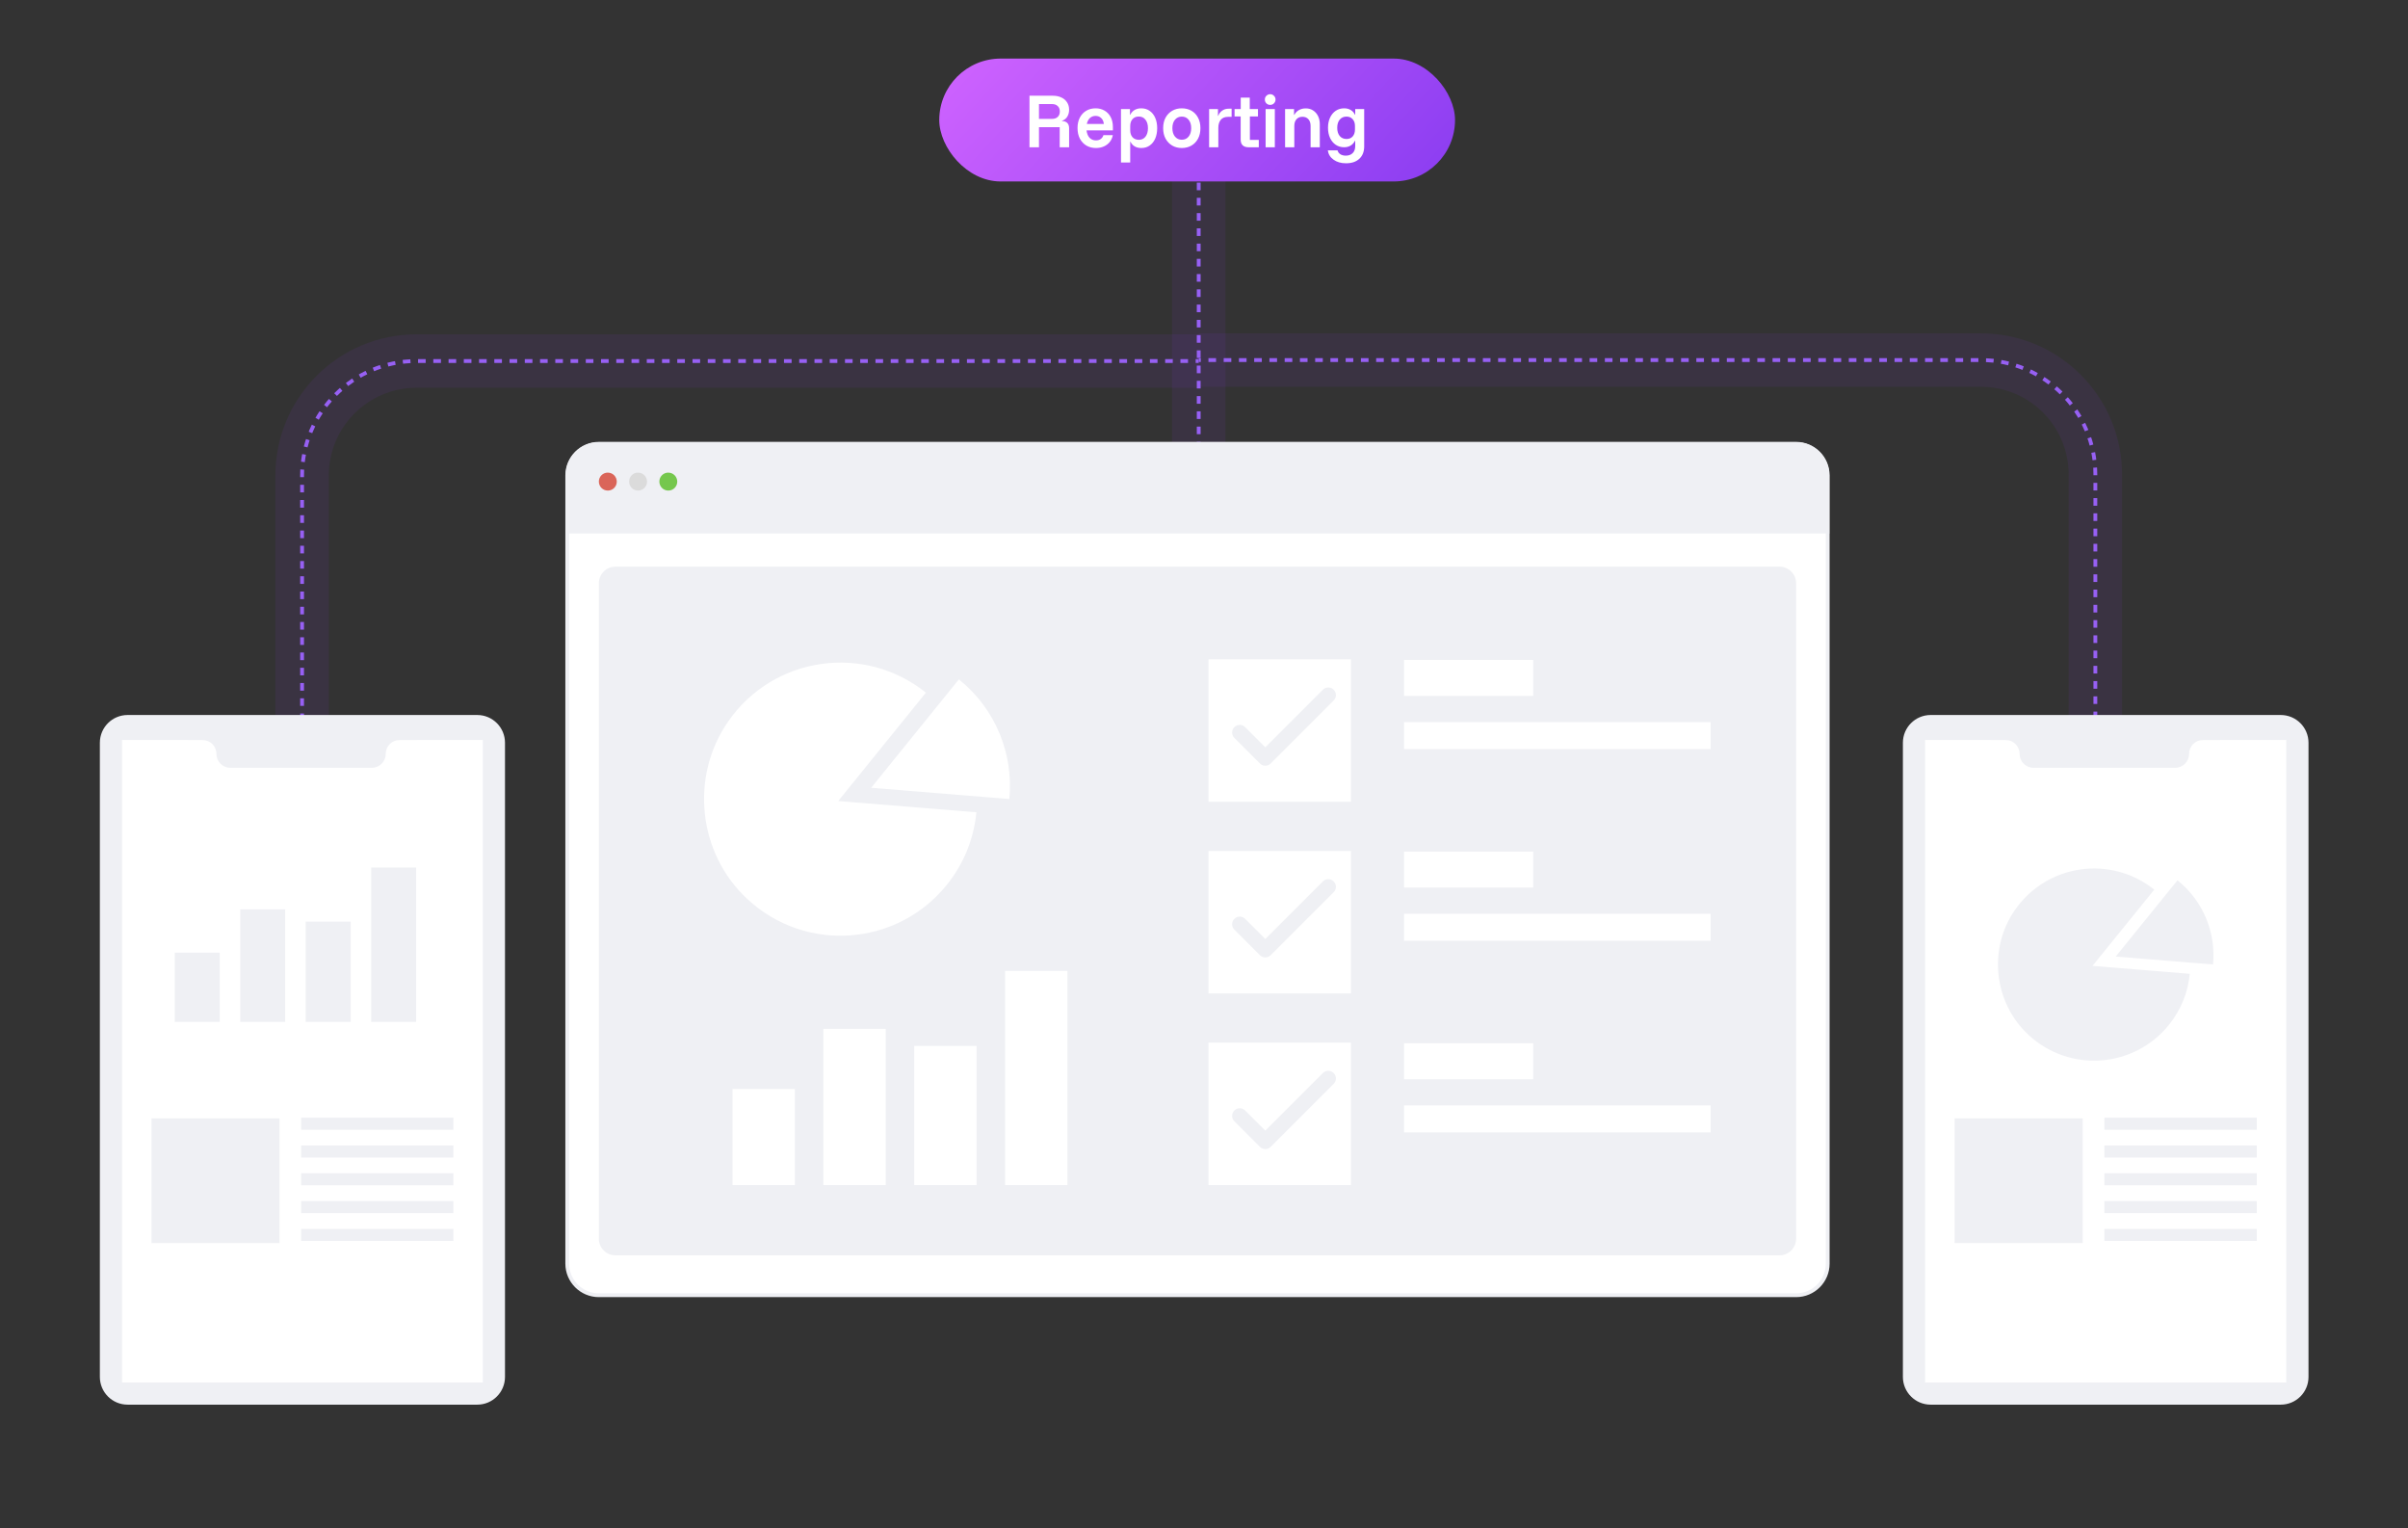 <svg width="796" height="505" viewBox="0 0 796 505" fill="none" xmlns="http://www.w3.org/2000/svg">
<rect x="0" y="0" width="796" height="505" fill="#333333" stroke="none"/>
<g clip-path="url(#clip0_6319_78911)">
<path d="M396.251 50.262V190.892" stroke="#8B3DF1" stroke-opacity="0.08" stroke-width="17.658"/>
<path d="M99.858 374.408V157.154C99.858 136.257 116.799 119.316 137.696 119.316H396.254" stroke="#8B3DF1" stroke-opacity="0.08" stroke-width="17.658"/>
<path d="M692.651 373.774V156.838C692.651 135.941 675.711 119 654.814 119H396.256" stroke="#8B3DF1" stroke-opacity="0.08" stroke-width="17.658"/>
<path d="M396.251 50.262V190.892" stroke="#9760F4" stroke-width="1.261" stroke-dasharray="2.52 2.52"/>
<path d="M99.858 374.408V157.154C99.858 136.257 116.799 119.316 137.696 119.316H396.254" stroke="#9760F4" stroke-width="1.261" stroke-dasharray="2.52 2.52"/>
<path d="M692.651 373.774V156.838C692.651 135.941 675.711 119 654.814 119H396.256" stroke="#9760F4" stroke-width="1.261" stroke-dasharray="2.52 2.52"/>
<rect x="310.485" y="19.359" width="170.495" height="40.613" rx="20.306" fill="url(#paint0_linear_6319_78911)"/>
<path d="M340.314 48.664V31.637H348.029C349.094 31.637 350.026 31.826 350.825 32.205C351.638 32.569 352.268 33.102 352.717 33.802C353.179 34.489 353.411 35.316 353.411 36.283C353.411 37.096 353.221 37.831 352.843 38.49C352.479 39.135 351.883 39.618 351.056 39.94V40.024C351.827 40.024 352.409 40.228 352.801 40.634C353.207 41.026 353.411 41.608 353.411 42.379V48.664H350.299V42.021H343.447V48.664H340.314ZM343.447 39.289H347.798C348.555 39.289 349.164 39.078 349.627 38.658C350.103 38.224 350.341 37.621 350.341 36.85C350.341 36.066 350.103 35.463 349.627 35.042C349.164 34.608 348.555 34.391 347.798 34.391H343.447V39.289ZM362.29 48.916C361.113 48.916 360.062 48.65 359.137 48.117C358.226 47.571 357.504 46.807 356.972 45.826C356.453 44.831 356.194 43.661 356.194 42.316C356.194 40.984 356.446 39.835 356.951 38.868C357.469 37.887 358.177 37.131 359.074 36.598C359.971 36.066 361.001 35.799 362.164 35.799C363.257 35.799 364.231 36.044 365.086 36.535C365.941 37.011 366.621 37.712 367.125 38.637C367.63 39.562 367.882 40.676 367.882 41.979V43.093H359.179C359.291 44.13 359.621 44.943 360.167 45.532C360.728 46.106 361.428 46.394 362.269 46.394C362.914 46.394 363.446 46.24 363.867 45.931C364.301 45.623 364.596 45.203 364.75 44.67H367.861C367.693 45.553 367.342 46.317 366.81 46.961C366.291 47.592 365.64 48.075 364.855 48.412C364.084 48.748 363.229 48.916 362.29 48.916ZM359.263 40.97H364.897C364.799 40.102 364.497 39.443 363.993 38.994C363.502 38.532 362.893 38.301 362.164 38.301C361.435 38.301 360.812 38.532 360.293 38.994C359.789 39.457 359.445 40.115 359.263 40.97ZM370.56 53.709V36.051H373.524V37.943H373.608C374.336 36.514 375.563 35.799 377.286 35.799C378.337 35.799 379.255 36.08 380.04 36.64C380.825 37.187 381.435 37.95 381.869 38.931C382.303 39.912 382.521 41.054 382.521 42.358C382.521 43.661 382.303 44.81 381.869 45.805C381.435 46.786 380.825 47.55 380.04 48.096C379.255 48.643 378.337 48.916 377.286 48.916C375.591 48.916 374.393 48.223 373.692 46.835H373.608V53.709H370.56ZM376.446 46.205C377.384 46.205 378.12 45.861 378.653 45.175C379.199 44.474 379.473 43.535 379.473 42.358C379.473 41.181 379.199 40.249 378.653 39.562C378.12 38.861 377.384 38.511 376.446 38.511C375.563 38.511 374.869 38.798 374.364 39.373C373.86 39.947 373.608 40.718 373.608 41.685V43.03C373.608 43.997 373.86 44.768 374.364 45.343C374.869 45.903 375.563 46.191 376.446 46.205ZM390.658 48.916C389.481 48.916 388.429 48.65 387.505 48.117C386.58 47.571 385.844 46.807 385.297 45.826C384.765 44.845 384.499 43.689 384.499 42.358C384.499 41.012 384.765 39.849 385.297 38.868C385.844 37.887 386.58 37.131 387.505 36.598C388.429 36.066 389.481 35.799 390.658 35.799C391.863 35.799 392.928 36.066 393.853 36.598C394.778 37.131 395.5 37.887 396.018 38.868C396.551 39.849 396.817 41.012 396.817 42.358C396.817 43.689 396.551 44.852 396.018 45.847C395.486 46.828 394.757 47.585 393.832 48.117C392.907 48.65 391.849 48.916 390.658 48.916ZM390.658 46.184C391.597 46.184 392.346 45.84 392.907 45.154C393.482 44.453 393.769 43.521 393.769 42.358C393.769 41.181 393.482 40.249 392.907 39.562C392.346 38.875 391.597 38.532 390.658 38.532C389.747 38.532 388.997 38.875 388.408 39.562C387.834 40.249 387.547 41.181 387.547 42.358C387.547 43.521 387.834 44.453 388.408 45.154C388.997 45.84 389.747 46.184 390.658 46.184ZM399.69 48.664V36.051H402.612V38.28H402.696C402.976 37.565 403.411 36.997 403.999 36.577C404.588 36.143 405.296 35.925 406.123 35.925H407.132V38.616H405.975C404.882 38.616 404.07 38.945 403.537 39.604C403.004 40.263 402.738 41.139 402.738 42.232V48.664H399.69ZM412.666 48.664C411.867 48.664 411.243 48.454 410.795 48.033C410.346 47.613 410.122 46.975 410.122 46.12V38.49H408.104V36.051H410.143V32.268H413.128V36.051H415.84V38.49H413.17V46.226H416.113V48.664H412.666ZM418.367 48.664V36.051H421.415V48.664H418.367ZM419.88 34.664C419.39 34.664 418.97 34.496 418.619 34.16C418.283 33.809 418.115 33.389 418.115 32.898C418.115 32.408 418.283 31.994 418.619 31.658C418.97 31.308 419.39 31.133 419.88 31.133C420.371 31.133 420.784 31.308 421.121 31.658C421.471 31.994 421.646 32.408 421.646 32.898C421.646 33.389 421.471 33.809 421.121 34.16C420.784 34.496 420.371 34.664 419.88 34.664ZM424.804 48.664V36.051H427.768V37.964H427.852C428.216 37.278 428.721 36.752 429.365 36.388C430.024 36.009 430.781 35.82 431.635 35.82C432.56 35.82 433.366 36.044 434.053 36.493C434.754 36.941 435.3 37.558 435.692 38.343C436.085 39.128 436.281 40.032 436.281 41.054V48.664H433.233V41.643C433.233 40.69 432.995 39.947 432.518 39.415C432.042 38.868 431.383 38.595 430.542 38.595C429.716 38.595 429.057 38.868 428.566 39.415C428.09 39.947 427.852 40.69 427.852 41.643V48.664H424.804ZM444.941 53.961C443.301 53.961 441.935 53.569 440.842 52.784C439.749 52.013 439.111 50.983 438.929 49.694H442.145C442.285 50.241 442.593 50.668 443.07 50.976C443.56 51.285 444.163 51.439 444.878 51.439C445.831 51.439 446.587 51.158 447.148 50.598C447.708 50.037 447.989 49.281 447.989 48.328V46.52H447.905C447.554 47.221 447.071 47.753 446.454 48.117C445.852 48.482 445.144 48.664 444.331 48.664C443.28 48.664 442.348 48.391 441.535 47.844C440.737 47.298 440.113 46.541 439.664 45.574C439.216 44.607 438.992 43.493 438.992 42.232C438.992 40.956 439.216 39.842 439.664 38.889C440.113 37.922 440.737 37.166 441.535 36.619C442.348 36.072 443.28 35.799 444.331 35.799C445.158 35.799 445.88 35.981 446.496 36.346C447.113 36.71 447.582 37.236 447.905 37.922H447.989V36.051H450.953V48.37C450.953 50.108 450.42 51.474 449.355 52.469C448.29 53.464 446.819 53.961 444.941 53.961ZM445.109 45.931C445.978 45.931 446.657 45.651 447.148 45.09C447.652 44.516 447.905 43.745 447.905 42.778V41.643C447.905 40.704 447.652 39.954 447.148 39.394C446.643 38.819 445.964 38.532 445.109 38.532C444.17 38.532 443.42 38.868 442.86 39.541C442.313 40.2 442.04 41.096 442.04 42.232C442.04 43.367 442.313 44.271 442.86 44.943C443.42 45.602 444.17 45.931 445.109 45.931Z" fill="white"/>
<g clip-path="url(#clip1_6319_78911)">
<path d="M593.729 146.664H197.959C192.191 146.664 187.516 151.34 187.516 157.107V417.607C187.516 423.375 192.191 428.051 197.959 428.051H593.729C599.497 428.051 604.172 423.375 604.172 417.607V157.107C604.172 151.34 599.497 146.664 593.729 146.664Z" fill="white" stroke="#EFF0F4" stroke-width="1.261"/>
<path d="M186.983 157.106C186.983 151.052 191.902 146.133 197.956 146.133H593.726C599.78 146.133 604.699 151.039 604.699 157.106V176.302H186.983V157.106Z" fill="#EFF0F4"/>
<path d="M200.935 156.188H200.922C199.282 156.188 197.958 157.512 197.958 159.151C197.958 160.804 199.282 162.128 200.922 162.128H200.935C202.574 162.128 203.886 160.804 203.886 159.177C203.886 157.524 202.562 156.2 200.935 156.2V156.188Z" fill="#DA6559"/>
<path d="M220.924 156.188H220.911C219.272 156.188 217.96 157.512 217.96 159.151C217.96 160.804 219.284 162.128 220.911 162.128H220.924C222.564 162.128 223.875 160.804 223.875 159.177C223.875 157.524 222.551 156.2 220.924 156.2V156.188Z" fill="#75C74D"/>
<path d="M210.927 156.188H210.914C209.275 156.188 207.963 157.512 207.963 159.151C207.963 160.804 209.287 162.128 210.914 162.128H210.927C212.566 162.128 213.891 160.804 213.891 159.177C213.891 157.524 212.566 156.2 210.927 156.2V156.188Z" fill="#DBDBDB"/>
<path d="M588.242 187.277H203.444C200.414 187.277 197.958 189.734 197.958 192.764V409.385C197.958 412.415 200.414 414.871 203.444 414.871H588.242C591.272 414.871 593.728 412.415 593.728 409.385V192.764C593.728 189.734 591.272 187.277 588.242 187.277Z" fill="#EFF0F4"/>
<path d="M352.854 320.867V391.649H332.245V320.867H352.854Z" fill="white"/>
<path d="M322.82 345.648V391.647H302.198V345.648H322.82Z" fill="white"/>
<path d="M292.798 340.039V391.65H272.177V340.039H292.798Z" fill="white"/>
<path d="M262.753 359.902V391.648H242.144V359.902H262.753Z" fill="white"/>
<path d="M322.758 268.453L277.088 264.732L306.071 228.912C285.854 212.68 255.873 216.703 240.764 238.359C228.012 256.635 230.711 281.961 247.045 297.121C266.405 315.094 296.574 312.698 312.92 292.505C318.709 285.354 321.951 276.979 322.758 268.453Z" fill="white"/>
<path d="M333.655 264.068L287.985 260.347L316.969 224.527L317.12 224.641C329.355 234.542 335.055 249.5 333.655 264.068Z" fill="white"/>
<path d="M446.572 217.883H399.489V264.966H446.572V217.883Z" fill="white"/>
<path d="M506.828 218.098H464.122V229.991H506.828V218.098Z" fill="white"/>
<path d="M565.477 238.648H464.122V247.566H565.477V238.648Z" fill="white"/>
<path d="M409.817 242.096L418.268 250.533L439.079 229.723" stroke="#EFF0F4" stroke-width="5.045" stroke-linecap="round" stroke-linejoin="round"/>
<path d="M446.572 281.23H399.489V328.313H446.572V281.23Z" fill="white"/>
<path d="M506.828 281.445H464.122V293.339H506.828V281.445Z" fill="white"/>
<path d="M565.477 301.992H464.122V310.909H565.477V301.992Z" fill="white"/>
<path d="M409.817 305.447L418.268 313.885L439.079 293.074" stroke="#EFF0F4" stroke-width="5.045" stroke-linecap="round" stroke-linejoin="round"/>
<path d="M446.572 344.566H399.489V391.649H446.572V344.566Z" fill="white"/>
<path d="M506.828 344.793H464.122V356.687H506.828V344.793Z" fill="white"/>
<path d="M565.477 365.332H464.122V374.249H565.477V365.332Z" fill="white"/>
<path d="M409.817 368.783L418.268 377.221L439.079 356.41" stroke="#EFF0F4" stroke-width="5.045" stroke-linecap="round" stroke-linejoin="round"/>
</g>
<g clip-path="url(#clip2_6319_78911)">
<path d="M157.763 236.297H42.181C37.117 236.297 33.012 240.402 33.012 245.466V455.049C33.012 460.113 37.117 464.219 42.181 464.219H157.763C162.827 464.219 166.932 460.113 166.932 455.049V245.466C166.932 240.402 162.827 236.297 157.763 236.297Z" fill="#EFF0F4"/>
<path d="M159.603 244.559H40.351V456.891H159.603V244.559Z" fill="white"/>
<path fill-rule="evenodd" clip-rule="evenodd" d="M79.79 239.514C79.79 238.253 78.769 237.219 77.495 237.219H62.36C60.329 237.219 58.69 238.858 58.69 240.889C58.69 242.92 60.329 244.559 62.36 244.559H66.951C69.486 244.559 71.542 246.615 71.542 249.15C71.542 251.685 73.597 253.741 76.133 253.741H122.913C125.448 253.741 127.504 251.685 127.504 249.15C127.504 246.615 129.56 244.559 132.095 244.559H137.594C139.624 244.559 141.264 242.92 141.264 240.889C141.264 238.858 139.624 237.219 137.594 237.219H122.459C121.197 237.219 120.163 238.24 120.163 239.514C120.163 240.775 119.142 241.81 117.868 241.81H82.098C80.837 241.81 79.803 240.788 79.803 239.514H79.79Z" fill="#EFF0F4"/>
<path d="M92.383 369.598H50.093V410.828H92.383V369.598Z" fill="#EFF0F4"/>
<path d="M149.874 369.375H99.55V373.348H149.874V369.375Z" fill="#EFF0F4"/>
<path d="M149.874 378.566H99.55V382.539H149.874V378.566Z" fill="#EFF0F4"/>
<path d="M149.874 387.754H99.55V391.727H149.874V387.754Z" fill="#EFF0F4"/>
<path d="M149.874 396.945H99.55V400.918H149.874V396.945Z" fill="#EFF0F4"/>
<path d="M149.874 406.129H99.55V410.102H149.874V406.129Z" fill="#EFF0F4"/>
<path d="M137.561 286.707V337.712H122.703V286.707H137.561Z" fill="#EFF0F4"/>
<path d="M115.915 304.578V337.711H101.058V304.578H115.915Z" fill="#EFF0F4"/>
<path d="M94.27 300.531V337.713H79.412V300.531H94.27Z" fill="#EFF0F4"/>
<path d="M72.632 314.836V337.715H57.774V314.836H72.632Z" fill="#EFF0F4"/>
</g>
<g clip-path="url(#clip3_6319_78911)">
<path d="M753.929 236.297H638.21C633.14 236.297 629.03 240.402 629.03 245.466V455.049C629.03 460.113 633.14 464.219 638.21 464.219H753.929C758.999 464.219 763.109 460.113 763.109 455.049V245.466C763.109 240.402 758.999 236.297 753.929 236.297Z" fill="#EFF0F4"/>
<path d="M755.771 244.559H636.378V456.891H755.771V244.559Z" fill="white"/>
<path fill-rule="evenodd" clip-rule="evenodd" d="M675.865 239.514C675.865 238.253 674.842 237.219 673.567 237.219H658.414C656.381 237.219 654.739 238.858 654.739 240.889C654.739 242.92 656.381 244.559 658.414 244.559H663.01C665.548 244.559 667.607 246.615 667.607 249.15C667.607 251.685 669.665 253.741 672.203 253.741H719.038C721.577 253.741 723.635 251.685 723.635 249.15C723.635 246.615 725.693 244.559 728.231 244.559H733.737C735.77 244.559 737.411 242.92 737.411 240.889C737.411 238.858 735.77 237.219 733.737 237.219H718.584C717.321 237.219 716.286 238.24 716.286 239.514C716.286 240.775 715.263 241.81 713.987 241.81H678.176C676.913 241.81 675.878 240.788 675.878 239.514H675.865Z" fill="#EFF0F4"/>
<path d="M688.464 369.598H646.124V410.828H688.464V369.598Z" fill="#EFF0F4"/>
<path d="M746.016 369.375H695.633V373.348H746.016V369.375Z" fill="#EFF0F4"/>
<path d="M746.016 378.566H695.633V382.539H746.016V378.566Z" fill="#EFF0F4"/>
<path d="M746.016 387.754H695.633V391.727H746.016V387.754Z" fill="#EFF0F4"/>
<path d="M746.016 396.945H695.633V400.918H746.016V396.945Z" fill="#EFF0F4"/>
<path d="M746.016 406.129H695.633V410.102H746.016V406.129Z" fill="#EFF0F4"/>
<path d="M723.864 321.836L691.702 319.212L712.121 294.012C697.877 282.598 676.764 285.423 666.119 300.659C657.128 313.511 659.035 331.333 670.539 342.003C684.176 354.653 705.428 352.963 716.932 338.749C721.011 333.717 723.284 327.826 723.864 321.823V321.836Z" fill="#EFF0F4"/>
<path d="M731.544 318.745L699.382 316.122L719.8 290.922L719.901 291.01C728.513 297.972 732.529 308.504 731.557 318.745H731.544Z" fill="#EFF0F4"/>
</g>
</g>
<defs>
<linearGradient id="paint0_linear_6319_78911" x1="310.485" y1="21.268" x2="420.993" y2="123.137" gradientUnits="userSpaceOnUse">
<stop stop-color="#CF63FF"/>
<stop offset="1" stop-color="#8B3DF1"/>
</linearGradient>
<clipPath id="clip0_6319_78911">
<rect width="796" height="505" rx="19.082" fill="white"/>
</clipPath>
<clipPath id="clip1_6319_78911">
<rect width="417.918" height="282.648" fill="white" transform="translate(186.883 146.031)"/>
</clipPath>
<clipPath id="clip2_6319_78911">
<rect width="133.92" height="227.922" fill="white" transform="translate(33.012 236.297)"/>
</clipPath>
<clipPath id="clip3_6319_78911">
<rect width="134.079" height="227.922" fill="white" transform="translate(629.024 236.297)"/>
</clipPath>
</defs>
</svg>
